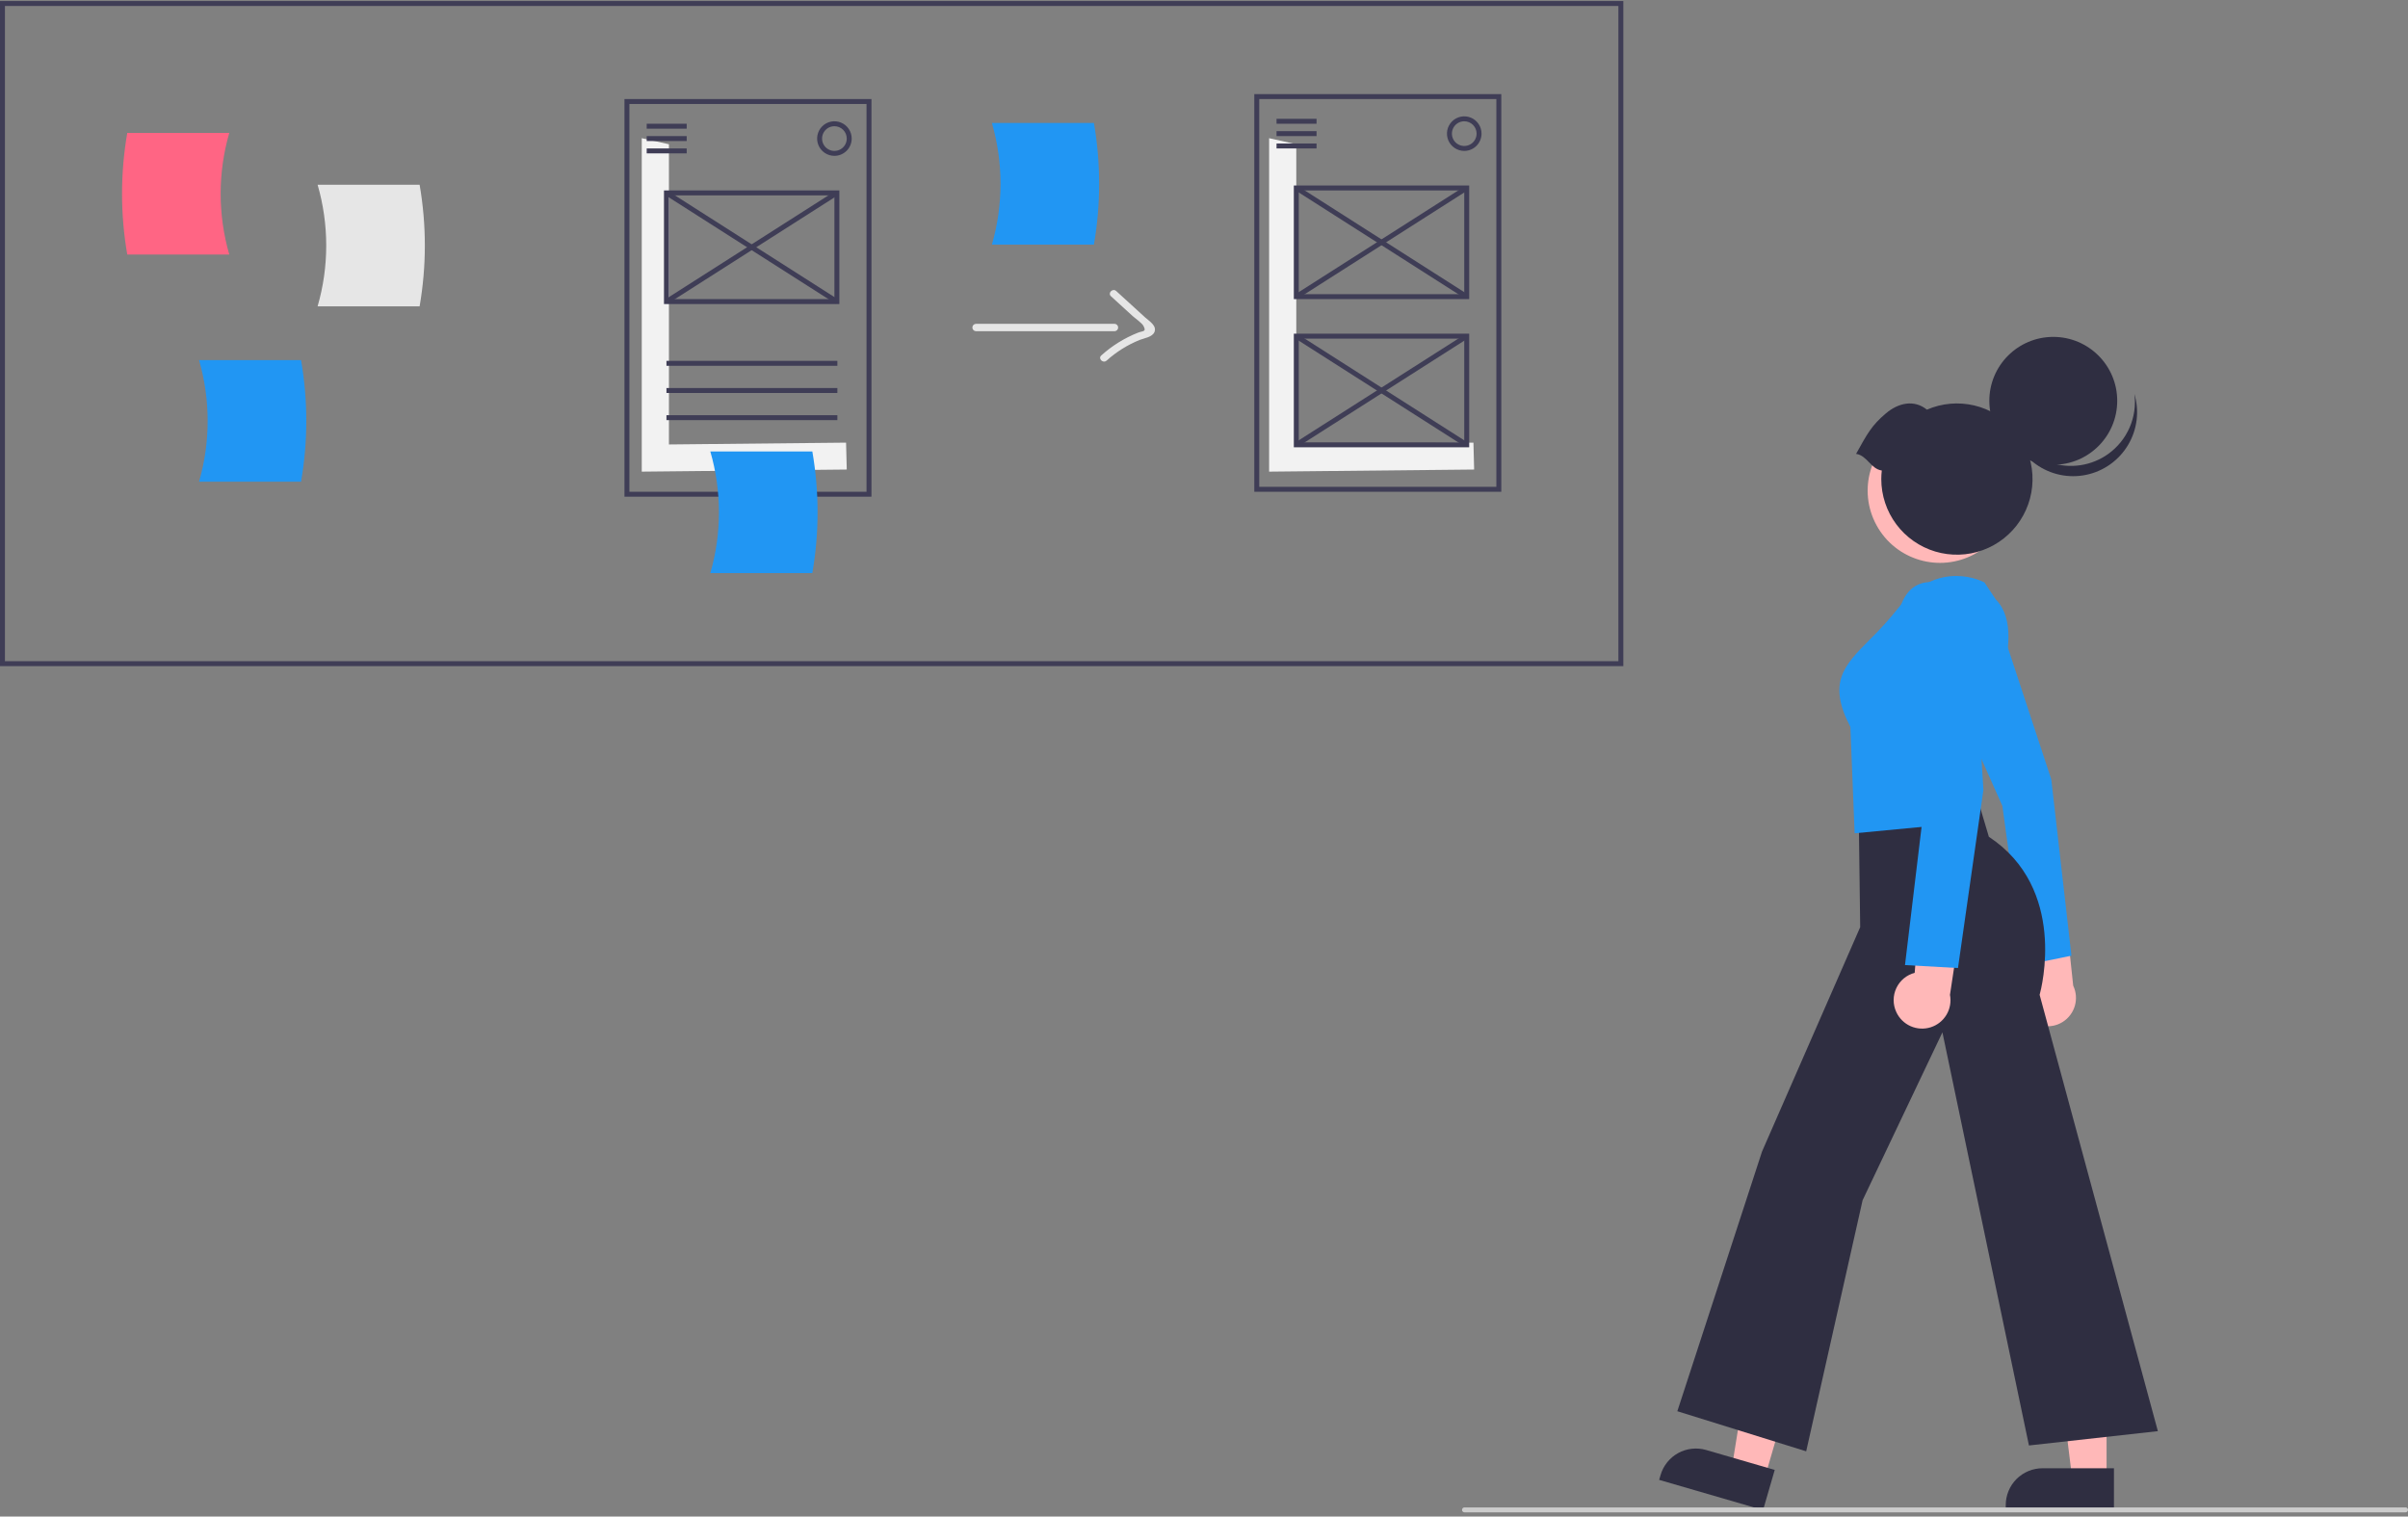 <svg width="208" height="131" viewBox="0 0 208 131" fill="none" xmlns="http://www.w3.org/2000/svg">
<rect x="0" y="0" width="208" height="131" fill="#808080" stroke="none"/>
<g clip-path="url(#clip0_144_13753)">
<path d="M140.222 57.543H-0V0.088H140.222V57.543ZM0.426 57.116H139.795V0.514H0.426V57.116Z" fill="#3F3D56"/>
<path d="M19.805 21.987H10.993C10.392 18.51 10.392 14.957 10.993 11.48H19.805C18.812 14.912 18.812 18.555 19.805 21.987Z" fill="#FF6584"/>
<path d="M27.434 26.462H36.246C36.848 22.986 36.848 19.432 36.246 15.956H27.434C28.427 19.388 28.427 23.031 27.434 26.462Z" fill="#E6E6E6"/>
<path d="M84.301 28.611H96.276C96.359 28.608 96.437 28.573 96.495 28.513C96.553 28.454 96.585 28.374 96.585 28.291C96.585 28.208 96.553 28.128 96.495 28.068C96.437 28.009 96.359 27.974 96.276 27.971H84.301C84.218 27.974 84.14 28.009 84.082 28.068C84.024 28.128 83.992 28.208 83.992 28.291C83.992 28.374 84.024 28.454 84.082 28.513C84.14 28.573 84.218 28.608 84.301 28.611Z" fill="#E6E6E6"/>
<path d="M95.965 25.592L97.835 27.299C98.049 27.495 98.638 27.898 98.771 28.153C99.046 28.681 98.751 28.561 98.279 28.744C97.122 29.204 96.056 29.866 95.13 30.7C94.82 30.972 95.274 31.424 95.582 31.152C96.427 30.393 97.397 29.787 98.45 29.361C98.827 29.211 99.543 29.124 99.722 28.674C99.942 28.124 99.243 27.718 98.912 27.416L96.417 25.139C96.114 24.862 95.66 25.313 95.965 25.592Z" fill="#E6E6E6"/>
<path d="M17.193 41.611H26.005C26.607 38.134 26.607 34.58 26.005 31.104H17.193C18.186 34.536 18.186 38.179 17.193 41.611Z" fill="#2196F3"/>
<path d="M85.679 21.129H94.491C95.093 17.652 95.093 14.098 94.491 10.622H85.679C86.672 14.054 86.672 17.697 85.679 21.129Z" fill="#2196F3"/>
<path d="M57.781 38.393V12.46L55.434 11.937V40.74L73.142 40.559L73.082 38.236L57.781 38.393Z" fill="#F2F2F2"/>
<path d="M75.276 42.905H53.941V8.556H75.276V42.905ZM54.367 42.479H74.849V8.983H54.367V42.479Z" fill="#3F3D56"/>
<path d="M59.316 10.689H55.861V11.116H59.316V10.689Z" fill="#3F3D56"/>
<path d="M59.316 11.756H55.861V12.183H59.316V11.756Z" fill="#3F3D56"/>
<path d="M59.316 12.823H55.861V13.249H59.316V12.823Z" fill="#3F3D56"/>
<path d="M72.331 31.171H57.568V31.598H72.331V31.171Z" fill="#3F3D56"/>
<path d="M72.331 33.518H57.568V33.945H72.331V33.518Z" fill="#3F3D56"/>
<path d="M72.331 35.865H57.568V36.291H72.331V35.865Z" fill="#3F3D56"/>
<path d="M72.076 13.463C71.78 13.463 71.492 13.375 71.246 13.211C71 13.047 70.809 12.814 70.696 12.541C70.583 12.268 70.553 11.968 70.611 11.678C70.668 11.388 70.811 11.122 71.02 10.913C71.228 10.704 71.495 10.562 71.784 10.505C72.074 10.447 72.374 10.477 72.647 10.59C72.92 10.703 73.153 10.894 73.317 11.14C73.481 11.385 73.569 11.674 73.569 11.969C73.569 12.365 73.411 12.745 73.131 13.025C72.851 13.305 72.472 13.463 72.076 13.463ZM72.076 10.903C71.865 10.903 71.658 10.965 71.483 11.082C71.308 11.2 71.171 11.366 71.09 11.561C71.009 11.756 70.988 11.971 71.029 12.178C71.07 12.384 71.172 12.575 71.321 12.724C71.471 12.873 71.661 12.975 71.868 13.016C72.074 13.057 72.289 13.036 72.484 12.955C72.679 12.874 72.845 12.738 72.963 12.562C73.08 12.387 73.142 12.18 73.142 11.969C73.142 11.687 73.03 11.415 72.83 11.216C72.63 11.015 72.358 10.903 72.076 10.903Z" fill="#3F3D56"/>
<path d="M72.502 26.264H57.354V16.45H72.502V26.264ZM57.781 25.837H72.076V16.877H57.781V25.837Z" fill="#3F3D56"/>
<path d="M57.683 16.483L57.453 16.843L72.175 26.231L72.404 25.871L57.683 16.483Z" fill="#3F3D56"/>
<path d="M72.174 16.483L57.453 25.871L57.682 26.23L72.404 16.843L72.174 16.483Z" fill="#3F3D56"/>
<path d="M111.972 38.393V12.46L109.625 11.937V40.74L127.334 40.559L127.274 38.236L111.972 38.393Z" fill="#F2F2F2"/>
<path d="M129.68 42.479H108.345V8.129H129.68V42.479ZM108.772 42.052H129.254V8.556H108.772V42.052Z" fill="#3F3D56"/>
<path d="M113.721 10.263H110.266V10.689H113.721V10.263Z" fill="#3F3D56"/>
<path d="M113.721 11.329H110.266V11.756H113.721V11.329Z" fill="#3F3D56"/>
<path d="M113.721 12.396H110.266V12.823H113.721V12.396Z" fill="#3F3D56"/>
<path d="M126.48 13.036C126.185 13.036 125.896 12.949 125.65 12.784C125.405 12.62 125.213 12.387 125.1 12.114C124.987 11.841 124.958 11.541 125.015 11.251C125.073 10.962 125.215 10.696 125.424 10.487C125.633 10.278 125.899 10.136 126.189 10.078C126.479 10.02 126.779 10.05 127.052 10.163C127.325 10.276 127.558 10.467 127.722 10.713C127.886 10.959 127.974 11.247 127.974 11.543C127.973 11.939 127.816 12.318 127.536 12.598C127.256 12.878 126.876 13.036 126.48 13.036ZM126.48 10.476C126.269 10.476 126.063 10.539 125.888 10.656C125.712 10.773 125.575 10.94 125.495 11.134C125.414 11.329 125.393 11.544 125.434 11.751C125.475 11.958 125.577 12.148 125.726 12.297C125.875 12.446 126.065 12.548 126.272 12.589C126.479 12.63 126.694 12.609 126.888 12.528C127.083 12.447 127.25 12.311 127.367 12.135C127.484 11.96 127.547 11.754 127.547 11.543C127.547 11.26 127.434 10.989 127.234 10.789C127.034 10.589 126.763 10.476 126.48 10.476Z" fill="#3F3D56"/>
<path d="M126.907 25.837H111.759V16.023H126.907V25.837ZM112.186 25.411H126.48V16.45H112.186V25.411Z" fill="#3F3D56"/>
<path d="M112.087 16.057L111.858 16.416L126.579 25.804L126.808 25.444L112.087 16.057Z" fill="#3F3D56"/>
<path d="M126.579 16.057L111.857 25.443L112.086 25.803L126.809 16.417L126.579 16.057Z" fill="#3F3D56"/>
<path d="M126.907 38.638H111.759V28.824H126.907V38.638ZM112.186 38.212H126.48V29.251H112.186V38.212Z" fill="#3F3D56"/>
<path d="M112.087 28.858L111.858 29.218L126.579 38.605L126.808 38.245L112.087 28.858Z" fill="#3F3D56"/>
<path d="M126.579 28.858L111.857 38.244L112.086 38.604L126.809 29.218L126.579 28.858Z" fill="#3F3D56"/>
<path d="M61.357 49.505H70.169C70.771 46.028 70.771 42.474 70.169 38.998H61.357C62.35 42.43 62.35 46.073 61.357 49.505Z" fill="#2196F3"/>
<path d="M170.566 47.856C173.591 46.202 174.703 42.408 173.049 39.382C171.395 36.356 167.602 35.244 164.576 36.898C161.55 38.553 160.438 42.346 162.092 45.372C163.746 48.398 167.54 49.51 170.566 47.856Z" fill="#FFB8B8"/>
<path d="M177.36 40.148C180.41 40.148 182.883 37.675 182.883 34.624C182.883 31.574 180.41 29.101 177.36 29.101C174.309 29.101 171.836 31.574 171.836 34.624C171.836 37.675 174.309 40.148 177.36 40.148Z" fill="#2F2E41"/>
<path d="M182.124 39.199C181.409 39.715 180.581 40.053 179.709 40.184C178.836 40.315 177.945 40.235 177.11 39.951C176.275 39.667 175.52 39.188 174.908 38.552C174.296 37.916 173.846 37.144 173.594 36.298C173.689 37.056 173.941 37.785 174.332 38.441C174.724 39.097 175.247 39.664 175.869 40.107C176.49 40.55 177.197 40.86 177.945 41.016C178.692 41.172 179.464 41.172 180.211 41.015C180.959 40.858 181.665 40.547 182.287 40.103C182.908 39.659 183.43 39.091 183.821 38.435C184.212 37.779 184.462 37.049 184.557 36.291C184.651 35.534 184.587 34.765 184.369 34.033C184.493 35.016 184.35 36.014 183.955 36.923C183.56 37.832 182.927 38.618 182.124 39.199Z" fill="#2F2E41"/>
<path d="M160.325 39.205C161.289 37.478 161.658 36.757 162.902 35.707C164.001 34.779 165.353 34.506 166.444 35.386C167.735 34.828 169.171 34.702 170.539 35.025C171.907 35.349 173.134 36.105 174.038 37.181C174.942 38.258 175.475 39.597 175.557 41.001C175.639 42.404 175.266 43.797 174.494 44.971C173.722 46.146 172.592 47.04 171.271 47.521C169.95 48.002 168.509 48.044 167.162 47.641C165.816 47.238 164.635 46.411 163.795 45.284C162.956 44.156 162.503 42.788 162.503 41.382C162.504 41.136 162.518 40.889 162.547 40.644C161.599 40.511 161.273 39.338 160.325 39.205Z" fill="#2F2E41"/>
<path d="M152.45 127.611L149.594 126.781L151.435 115.371L155.65 116.595L152.45 127.611Z" fill="#FFB8B8"/>
<path d="M147.374 125.251L153.299 126.973L152.292 130.441L143.316 127.833L143.438 127.416C143.554 127.015 143.748 126.641 144.009 126.316C144.27 125.99 144.592 125.719 144.957 125.518C145.323 125.317 145.724 125.19 146.139 125.145C146.553 125.099 146.973 125.135 147.374 125.251Z" fill="#2F2E41"/>
<path d="M181.963 127.679L178.989 127.679L177.575 116.208L181.964 116.208L181.963 127.679Z" fill="#FFB8B8"/>
<path d="M176.43 126.829H182.601V130.44H173.254V130.005C173.254 129.588 173.336 129.175 173.496 128.79C173.655 128.404 173.889 128.054 174.184 127.759C174.479 127.464 174.829 127.231 175.215 127.071C175.6 126.911 176.013 126.829 176.43 126.829Z" fill="#2F2E41"/>
<path d="M174.966 87.748C174.739 87.473 174.575 87.152 174.486 86.806C174.397 86.461 174.384 86.101 174.45 85.75C174.515 85.4 174.656 85.067 174.864 84.777C175.071 84.487 175.34 84.246 175.65 84.071L174.106 75.542L178.248 77.312L179.08 85.14C179.339 85.682 179.391 86.3 179.225 86.877C179.06 87.454 178.688 87.95 178.181 88.272C177.674 88.593 177.067 88.717 176.474 88.621C175.882 88.525 175.345 88.214 174.966 87.748Z" fill="#FFB8B8"/>
<path d="M177.187 67.326L172.327 52.573C172.226 52.404 171.016 50.5 168.382 51.31C168.091 51.392 167.82 51.532 167.586 51.723C167.352 51.914 167.16 52.151 167.021 52.419C166.25 53.898 166.97 56.181 166.973 56.193L172.956 69.6L172.962 69.614L174.85 83.383L178.929 82.555L177.187 67.326Z" fill="#2196F3"/>
<path d="M144.886 121.903L152.201 99.474L160.681 80.089L160.559 70.687L170.623 68.341L171.795 72.281C178.574 76.753 176.341 85.357 176.181 85.933L186.394 123.624L175.258 124.861L167.784 89.175L160.89 103.675L156.016 125.366L144.886 121.903Z" fill="#2F2E41"/>
<path d="M159.834 62.795C157.833 58.959 159.28 57.499 161.467 55.29C162.361 54.417 163.2 53.49 163.979 52.513C167.392 48.125 171.353 50.28 171.393 50.303L171.415 50.315L172.394 51.783C175.619 55.029 170.728 63.948 170.357 64.612L170.602 70.99L160.201 71.98L159.834 62.795Z" fill="#2196F3"/>
<path d="M163.797 87.416C163.647 87.093 163.569 86.74 163.571 86.384C163.572 86.027 163.651 85.675 163.803 85.353C163.955 85.03 164.175 84.744 164.449 84.516C164.723 84.288 165.044 84.123 165.389 84.032L166.053 75.389L169.613 78.15L168.436 85.934C168.55 86.524 168.444 87.135 168.138 87.651C167.832 88.167 167.347 88.553 166.775 88.736C166.203 88.919 165.584 88.885 165.035 88.642C164.486 88.399 164.045 87.963 163.797 87.416Z" fill="#FFB8B8"/>
<path d="M164.55 83.364L166.23 69.37L163.835 54.889C163.83 54.787 163.711 52.386 164.891 51.084C165.111 50.838 165.38 50.64 165.681 50.503C165.981 50.365 166.307 50.291 166.637 50.285C169.629 50.154 170.345 52.647 170.352 52.672L171.326 68.229L169.128 83.619L164.55 83.364Z" fill="#2196F3"/>
<path d="M126.5 130.638H207.787C207.843 130.638 207.898 130.615 207.938 130.575C207.978 130.535 208 130.481 208 130.425C208 130.368 207.978 130.314 207.938 130.274C207.898 130.234 207.843 130.211 207.787 130.211H126.5C126.443 130.211 126.389 130.234 126.349 130.274C126.309 130.314 126.286 130.368 126.286 130.425C126.286 130.481 126.309 130.535 126.349 130.575C126.389 130.615 126.443 130.638 126.5 130.638Z" fill="#CCCCCC"/>
</g>
<defs>
<clipPath id="clip0_144_13753">
<rect width="208" height="130.549" fill="white" transform="translate(0 0.089)"/>
</clipPath>
</defs>
</svg>

